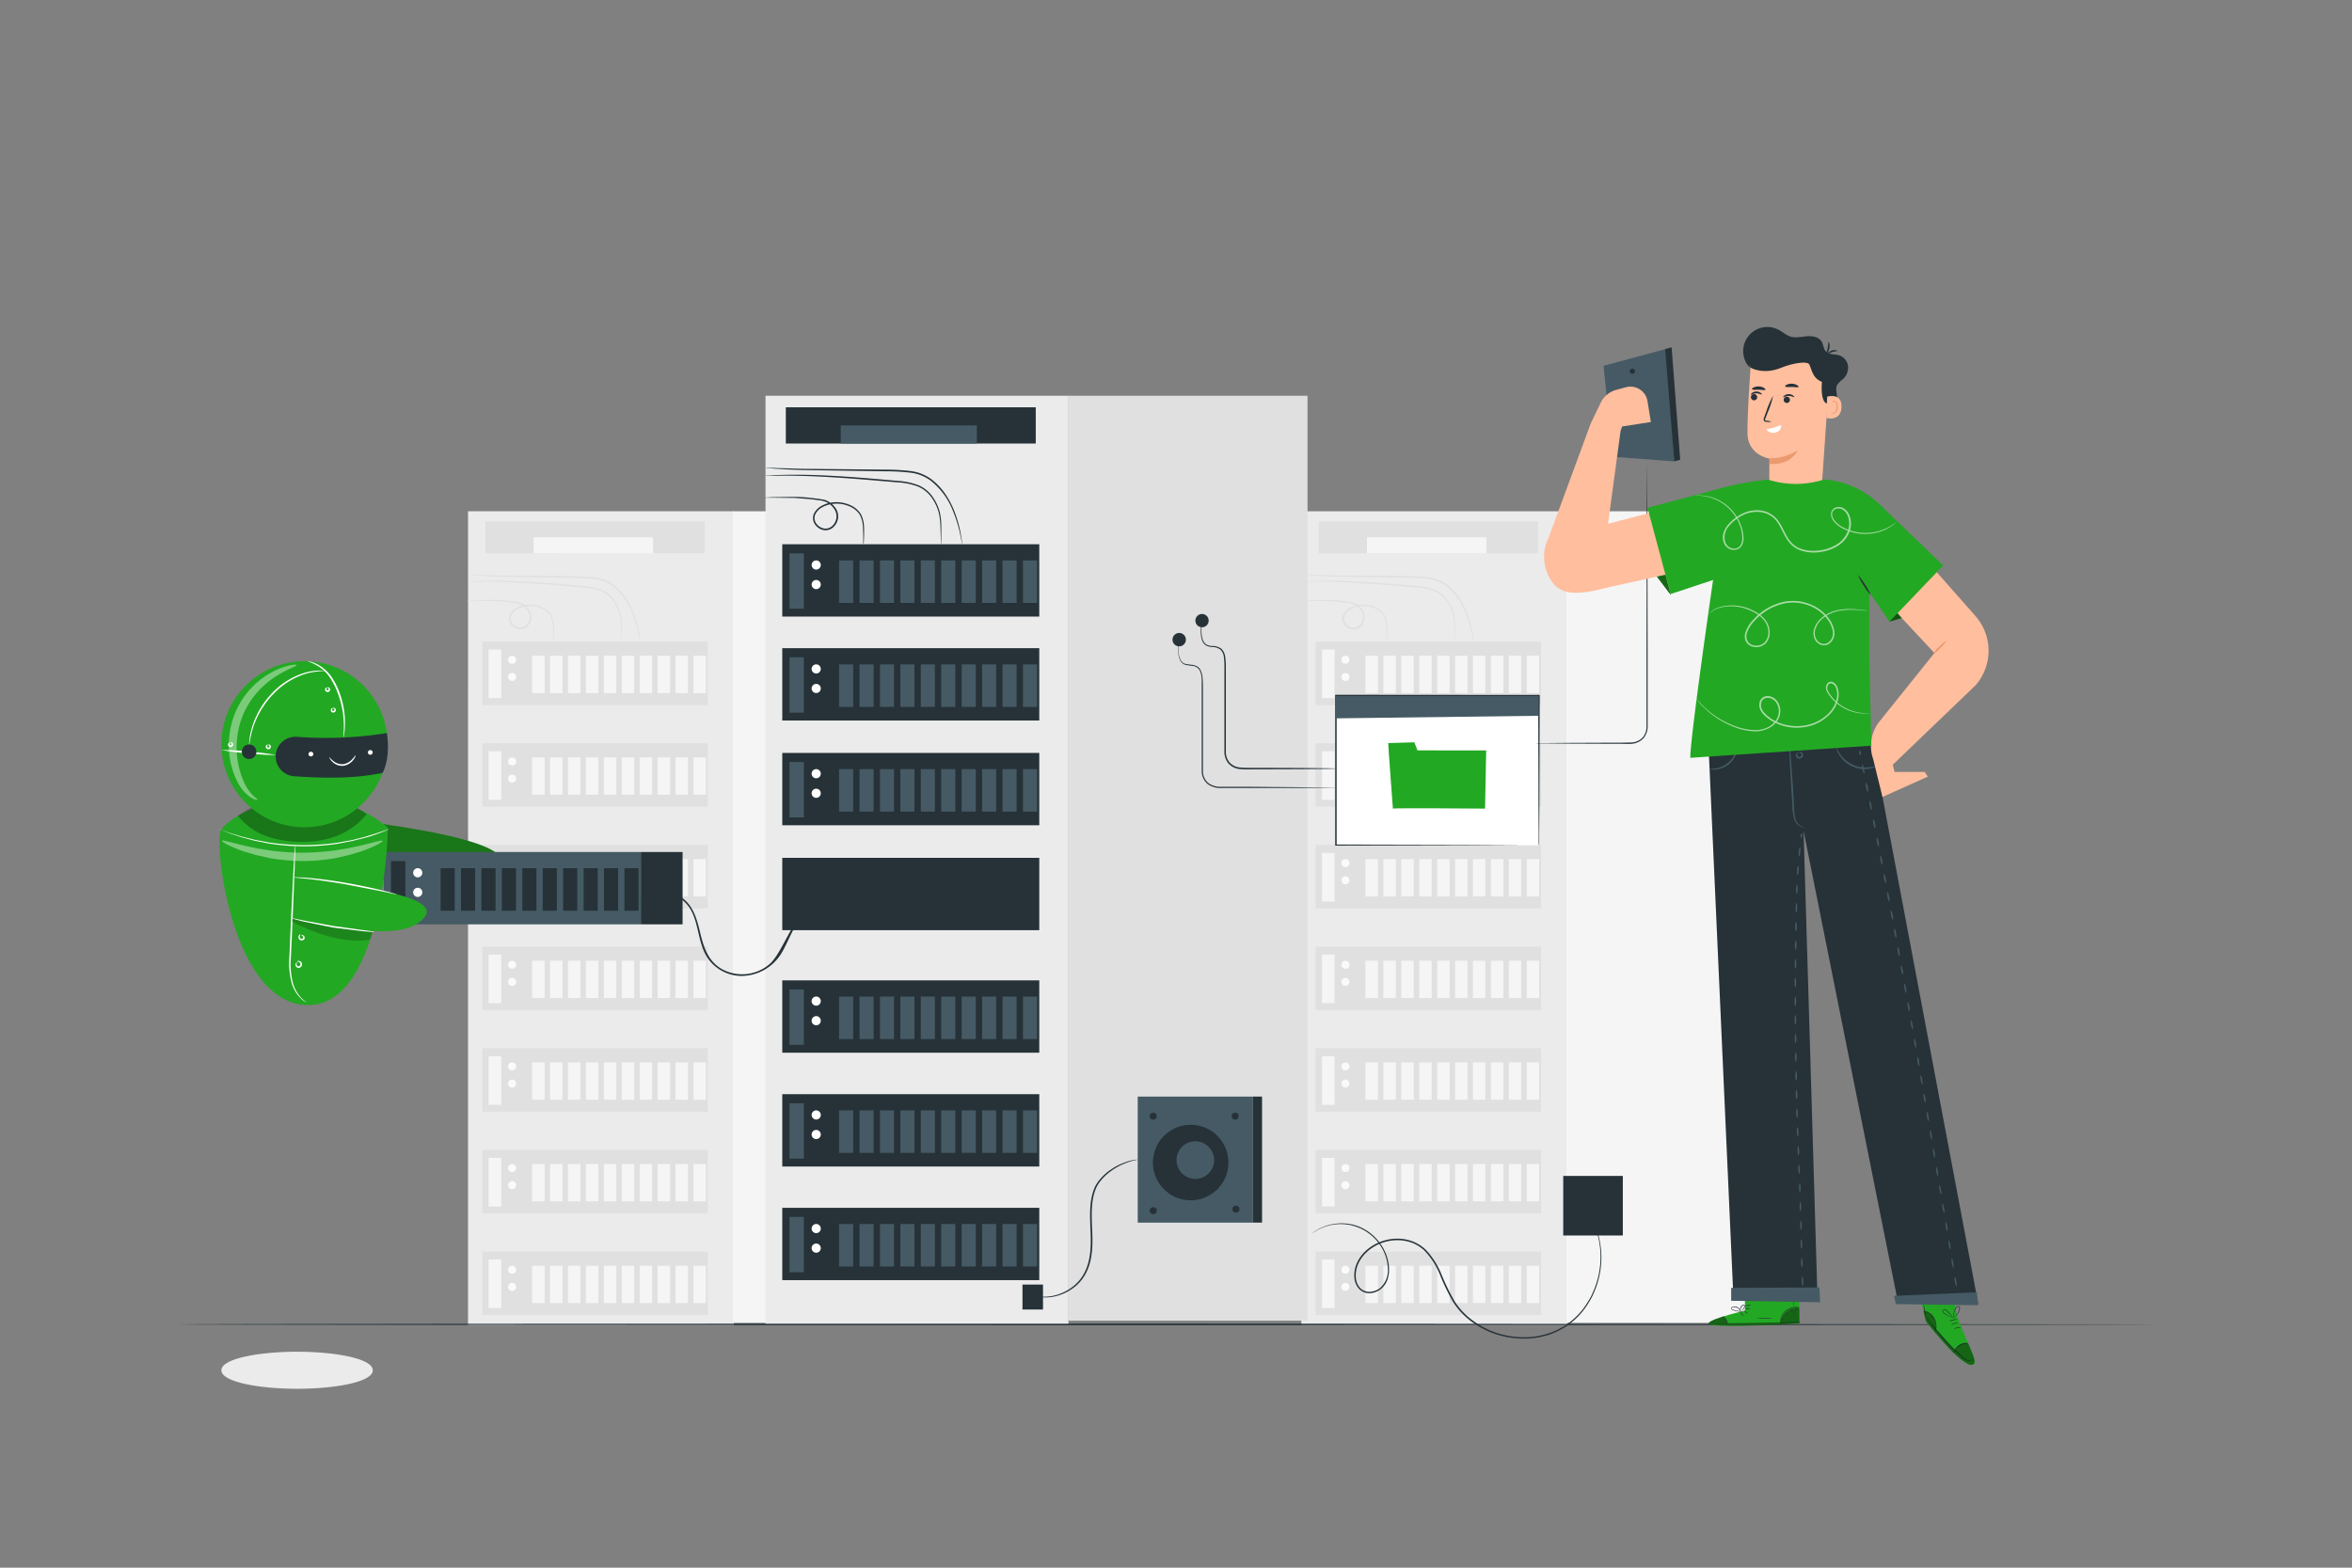 <svg xmlns="http://www.w3.org/2000/svg" xmlns:xlink="http://www.w3.org/1999/xlink" viewBox="0 0 750 500"><rect x="0" y="0" width="750" height="500" fill="#808080" stroke="none"/><style><![CDATA[.B{fill:#f5f5f5}.C{fill:#263238}.D{fill:#455a64}.E{fill:#e0e0e0}.F{fill:#fff}.G{fill:#fafafa}.H{fill:#23a823}.I{opacity:.4}.J{fill:#ebebeb}.K{fill:#ffbe9d}.L{fill:#eb996e}]]></style><g class="J"><path d="M118.38 437c0 3-10.6 5.4-23.65 5.4S71.1 440 71.1 437s10.6-5.42 23.64-5.42 23.65 2.42 23.65 5.42z"/><path d="M94.73 442.94c-11.7 0-24.14-2.07-24.14-5.9s12.44-5.92 24.14-5.92 24.15 2.07 24.15 5.92-12.44 5.9-24.15 5.9zm0-10.83c-13.64 0-23.14 2.6-23.14 4.92s9.5 4.9 23.14 4.9 23.15-2.6 23.15-4.9-9.5-4.92-23.15-4.92zm54.52-269.04H234v259.65h-84.76z"/></g><path d="M233.75 163.07h67V421.9h-67z" class="B"/><path d="M153.8 204.63h71.9v20.24h-71.9z" class="E"/><path d="M155.8 207.17h4.03v15.5h-4.03z" class="B"/><g class="G"><circle cx="163.3" cy="210.43" r="1.28"/><circle cx="163.3" cy="215.9" r="1.28"/></g><g class="B"><use xlink:href="#B"/><use xlink:href="#B" x="5.7"/><use xlink:href="#B" x="11.42"/><use xlink:href="#B" x="17.14"/><use xlink:href="#B" x="22.85"/><use xlink:href="#B" x="28.57"/><use xlink:href="#B" x="34.28"/><use xlink:href="#B" x="40"/><use xlink:href="#B" x="45.7"/><use xlink:href="#B" x="51.43"/></g><path d="M153.8 237.05h71.9v20.24h-71.9z" class="E"/><path d="M155.8 239.6h4.03v15.5h-4.03z" class="B"/><g class="G"><circle cx="163.3" cy="242.85" r="1.28"/><circle cx="163.3" cy="248.33" r="1.28"/></g><g class="B"><use xlink:href="#B" y="32.42"/><use xlink:href="#B" x="5.7" y="32.42"/><use xlink:href="#B" x="11.42" y="32.42"/><use xlink:href="#B" x="17.14" y="32.42"/><use xlink:href="#B" x="22.85" y="32.42"/><use xlink:href="#B" x="28.57" y="32.42"/><use xlink:href="#B" x="34.28" y="32.42"/><use xlink:href="#B" x="40" y="32.42"/><use xlink:href="#B" x="45.7" y="32.42"/><use xlink:href="#B" x="51.43" y="32.42"/></g><path d="M153.8 269.47h71.9v20.24h-71.9z" class="E"/><path d="M155.8 272.02h4.03v15.5h-4.03z" class="B"/><g class="G"><circle cx="163.3" cy="275.28" r="1.28"/><use xlink:href="#C"/></g><g class="B"><use xlink:href="#B" y="64.85"/><use xlink:href="#B" x="5.7" y="64.85"/><use xlink:href="#B" x="11.42" y="64.85"/><use xlink:href="#B" x="17.14" y="64.85"/><use xlink:href="#B" x="22.85" y="64.85"/><use xlink:href="#B" x="28.57" y="64.85"/><use xlink:href="#B" x="34.28" y="64.85"/><use xlink:href="#B" x="40" y="64.85"/><use xlink:href="#B" x="45.7" y="64.85"/><use xlink:href="#B" x="51.43" y="64.85"/></g><path d="M153.8 301.9h71.9v20.24h-71.9z" class="E"/><path d="M155.8 304.44h4.03v15.5h-4.03z" class="B"/><g class="G"><circle cx="163.3" cy="307.7" r="1.28"/><path d="M164.58,313.18a1.28,1.28,0,1,1-2.56,0,1.28,1.28,0,1,1,2.56,0Z"/></g><g class="B"><use xlink:href="#B" y="97.27"/><use xlink:href="#B" x="5.7" y="97.27"/><use xlink:href="#B" x="11.42" y="97.27"/><use xlink:href="#B" x="17.14" y="97.27"/><use xlink:href="#B" x="22.85" y="97.27"/><use xlink:href="#B" x="28.57" y="97.27"/><use xlink:href="#B" x="34.28" y="97.27"/><use xlink:href="#B" x="40" y="97.27"/><use xlink:href="#B" x="45.7" y="97.27"/><use xlink:href="#B" x="51.43" y="97.27"/></g><path d="M153.8 334.32h71.9v20.24h-71.9z" class="E"/><path d="M155.8 336.87h4.03v15.5h-4.03z" class="B"/><g class="G"><circle cx="163.3" cy="340.13" r="1.28"/><use xlink:href="#C" y="64.85"/></g><g class="B"><use xlink:href="#B" y="129.7"/><use xlink:href="#B" x="5.7" y="129.7"/><use xlink:href="#B" x="11.42" y="129.7"/><use xlink:href="#B" x="17.14" y="129.7"/><use xlink:href="#B" x="22.85" y="129.7"/><use xlink:href="#B" x="28.57" y="129.7"/><use xlink:href="#B" x="34.28" y="129.7"/><use xlink:href="#B" x="40" y="129.7"/><use xlink:href="#B" x="45.7" y="129.7"/><use xlink:href="#B" x="51.43" y="129.7"/></g><path d="M153.8 366.74h71.9v20.24h-71.9z" class="E"/><path d="M155.8 369.3h4.03v15.5h-4.03z" class="B"/><g class="G"><circle cx="163.3" cy="372.55" r="1.28"/><use xlink:href="#C" y="97.25"/></g><g class="B"><use xlink:href="#B" y="162.12"/><use xlink:href="#B" x="5.7" y="162.12"/><use xlink:href="#B" x="11.42" y="162.12"/><use xlink:href="#B" x="17.14" y="162.12"/><use xlink:href="#B" x="22.85" y="162.12"/><use xlink:href="#B" x="28.57" y="162.12"/><use xlink:href="#B" x="34.28" y="162.12"/><use xlink:href="#B" x="40" y="162.12"/><use xlink:href="#B" x="45.7" y="162.12"/><use xlink:href="#B" x="51.43" y="162.12"/></g><path d="M153.8 399.17h71.9v20.24h-71.9z" class="E"/><path d="M155.8 401.7h4.03v15.5h-4.03z" class="B"/><g class="G"><circle cx="163.3" cy="404.97" r="1.28"/><path d="M164.58,410.45a1.28,1.28,0,0,1-2.56,0,1.28,1.28,0,0,1,2.56,0Z"/></g><g class="B"><use xlink:href="#B" y="194.55"/><use xlink:href="#B" x="5.7" y="194.55"/><use xlink:href="#B" x="11.42" y="194.55"/><use xlink:href="#B" x="17.14" y="194.55"/><use xlink:href="#B" x="22.85" y="194.55"/><use xlink:href="#B" x="28.57" y="194.55"/><use xlink:href="#B" x="34.28" y="194.55"/><use xlink:href="#B" x="40" y="194.55"/><use xlink:href="#B" x="45.7" y="194.55"/><use xlink:href="#B" x="51.43" y="194.55"/></g><path d="M198.27 204.63a2.49 2.49 0 0 1-.08-.63l-.08-1.8-.1-2.84a17.93 17.93 0 0 0-.5-3.68 13 13 0 0 0-1.92-4 8.8 8.8 0 0 0-3.93-3.16 19 19 0 0 0-5.58-1.14l-6.2-.53c-8.5-.74-16.18-1.2-21.76-1.32-2.8-.06-5 0-6.6 0h-1.8a4.4 4.4 0 0 1-.63 0 2.34 2.34 0 0 1 .62-.08l1.8-.1a137.17 137.17 0 0 1 6.61-.13c5.6 0 13.3.43 21.8 1.17l6.2.55a19.1 19.1 0 0 1 5.72 1.19 9.33 9.33 0 0 1 4.1 3.36 13.28 13.28 0 0 1 1.92 4.19 17.29 17.29 0 0 1 .43 3.77v4.65a3.07 3.07 0 0 1-.04.54zm-21.8 0a2.16 2.16 0 0 1-.05-.59v-1.7l-.1-2.66a8.36 8.36 0 0 0-.88-3.33 6.38 6.38 0 0 0-3.24-2.48 8.86 8.86 0 0 0-4.72-.48 7.84 7.84 0 0 0-2.44.83 4.7 4.7 0 0 0-1.89 1.78 2.57 2.57 0 0 0 0 2.52 3.36 3.36 0 0 0 2.13 1.6 2.71 2.71 0 0 0 2.5-.72 3.61 3.61 0 0 0 .38-4.82 5.33 5.33 0 0 0-1.9-1.67 6.74 6.74 0 0 0-2.36-.61l-2.37-.32-4.27-.32-6.2-.07h-1.7a2.44 2.44 0 0 1-.59 0 2.49 2.49 0 0 1 .59-.07l1.7-.1 6.23-.1c1.3 0 2.76.1 4.3.26l2.38.3 1.25.2a4.46 4.46 0 0 1 1.27.44 5.81 5.81 0 0 1 2.08 1.81 4.09 4.09 0 0 1-.42 5.48 3.23 3.23 0 0 1-3 .86 3.87 3.87 0 0 1-2.47-1.86 3.07 3.07 0 0 1 0-3 5.12 5.12 0 0 1 2.1-2 8.37 8.37 0 0 1 2.6-.86 9.22 9.22 0 0 1 5 .55 6.69 6.69 0 0 1 3.4 2.7 8.28 8.28 0 0 1 .85 3.49 26.62 26.62 0 0 1 0 2.69l-.07 1.7a4.07 4.07 0 0 1-.09.55zm27.68 0a3.56 3.56 0 0 1-.14-.63l-.38-1.92a37.56 37.56 0 0 0-2.12-6.86 20.06 20.06 0 0 0-6.26-8.38 11.81 11.81 0 0 0-5.72-2.18 61.08 61.08 0 0 0-6.74-.36l-23.8-.38-7.2-.38-2-.17a4.07 4.07 0 0 1-.68-.09 2.55 2.55 0 0 1 .68 0l2 .07 7.2.2c6.1.15 14.5.06 23.8.23a58.1 58.1 0 0 1 6.8.38 12.19 12.19 0 0 1 5.94 2.3 17.92 17.92 0 0 1 4 4.19 24.13 24.13 0 0 1 2.34 4.43 34.64 34.64 0 0 1 2 7 45.06 45.06 0 0 1 .3 1.94 4.38 4.38 0 0 1-.01.6zM154.8 166.3h69.92v10.15H154.8z" class="E"/><path d="M170.17 171.38h38.07v5.08h-38.07z" class="B"/><path d="M414.98 163.07h84.76v259.65h-84.76z" class="J"/><path d="M499.48 163.07h67V421.9h-67z" class="B"/><path d="M419.53 204.63h71.9v20.24h-71.9z" class="E"/><path d="M421.54 207.17h4.03v15.5h-4.03z" class="B"/><g class="G"><circle cx="429.03" cy="210.43" r="1.28"/><circle cx="429.03" cy="215.9" r="1.28"/></g><g class="B"><use xlink:href="#B" x="265.72"/><use xlink:href="#B" x="271.44"/><use xlink:href="#B" x="277.15"/><use xlink:href="#B" x="282.87"/><use xlink:href="#B" x="288.58"/><path d="M464 209.15h3.96v11.9H464z"/><use xlink:href="#B" x="300"/><use xlink:href="#B" x="305.73"/><use xlink:href="#B" x="311.44"/><use xlink:href="#B" x="317.16"/></g><path d="M419.53 237.05h71.9v20.24h-71.9z" class="E"/><path d="M421.54 239.6h4.03v15.5h-4.03z" class="B"/><g class="G"><circle cx="429.03" cy="242.85" r="1.28"/><circle cx="429.03" cy="248.33" r="1.28"/></g><g class="B"><use xlink:href="#B" x="265.72" y="32.42"/><use xlink:href="#B" x="271.44" y="32.42"/><use xlink:href="#B" x="277.15" y="32.42"/><use xlink:href="#B" x="282.87" y="32.42"/><use xlink:href="#B" x="288.58" y="32.42"/><path d="M464 241.57h3.96v11.9H464z"/><use xlink:href="#B" x="300" y="32.42"/><use xlink:href="#B" x="305.73" y="32.42"/><use xlink:href="#B" x="311.44" y="32.42"/><use xlink:href="#B" x="317.16" y="32.42"/></g><path d="M419.53 269.47h71.9v20.24h-71.9z" class="E"/><path d="M421.54 272.02h4.03v15.5h-4.03z" class="B"/><g class="G"><circle cx="429.03" cy="275.28" r="1.28"/><use xlink:href="#C" x="265.72"/></g><g class="B"><use xlink:href="#B" x="265.72" y="64.85"/><use xlink:href="#B" x="271.44" y="64.85"/><use xlink:href="#B" x="277.15" y="64.85"/><use xlink:href="#B" x="282.87" y="64.85"/><use xlink:href="#B" x="288.58" y="64.85"/><path d="M464 274h3.96v11.9H464z"/><use xlink:href="#B" x="300" y="64.85"/><use xlink:href="#B" x="305.73" y="64.85"/><use xlink:href="#B" x="311.44" y="64.85"/><use xlink:href="#B" x="317.16" y="64.85"/></g><path d="M419.53 301.9h71.9v20.24h-71.9z" class="E"/><path d="M421.54 304.44h4.03v15.5h-4.03z" class="B"/><g class="G"><circle cx="429.03" cy="307.7" r="1.28"/><path d="M430.3 313.18a1.28 1.28 0 0 1-2.56 0 1.28 1.28 0 0 1 2.56 0z"/></g><g class="B"><use xlink:href="#B" x="265.72" y="97.27"/><use xlink:href="#B" x="271.44" y="97.27"/><use xlink:href="#B" x="277.15" y="97.27"/><use xlink:href="#B" x="282.87" y="97.27"/><use xlink:href="#B" x="288.58" y="97.27"/><path d="M464 306.42h3.96v11.9H464z"/><use xlink:href="#B" x="300" y="97.27"/><use xlink:href="#B" x="305.73" y="97.27"/><use xlink:href="#B" x="311.44" y="97.27"/><use xlink:href="#B" x="317.16" y="97.27"/></g><path d="M419.53 334.32h71.9v20.24h-71.9z" class="E"/><path d="M421.54 336.87h4.03v15.5h-4.03z" class="B"/><g class="G"><circle cx="429.03" cy="340.13" r="1.28"/><use xlink:href="#C" x="265.72" y="64.85"/></g><g class="B"><use xlink:href="#B" x="265.72" y="129.7"/><use xlink:href="#B" x="271.44" y="129.7"/><use xlink:href="#B" x="277.15" y="129.7"/><use xlink:href="#B" x="282.87" y="129.7"/><use xlink:href="#B" x="288.58" y="129.7"/><path d="M464 338.85h3.96v11.9H464z"/><use xlink:href="#B" x="300" y="129.7"/><use xlink:href="#B" x="305.73" y="129.7"/><use xlink:href="#B" x="311.44" y="129.7"/><use xlink:href="#B" x="317.16" y="129.7"/></g><path d="M419.53 366.74h71.9v20.24h-71.9z" class="E"/><path d="M421.54 369.3h4.03v15.5h-4.03z" class="B"/><g class="G"><circle cx="429.03" cy="372.55" r="1.28"/><use xlink:href="#C" x="265.72" y="97.25"/></g><g class="B"><use xlink:href="#B" x="265.72" y="162.12"/><use xlink:href="#B" x="271.44" y="162.12"/><use xlink:href="#B" x="277.15" y="162.12"/><use xlink:href="#B" x="282.87" y="162.12"/><use xlink:href="#B" x="288.58" y="162.12"/><path d="M464 371.27h3.96v11.9H464z"/><use xlink:href="#B" x="300" y="162.12"/><use xlink:href="#B" x="305.73" y="162.12"/><use xlink:href="#B" x="311.44" y="162.12"/><use xlink:href="#B" x="317.16" y="162.12"/></g><path d="M419.53 399.17h71.9v20.24h-71.9z" class="E"/><path d="M421.54 401.7h4.03v15.5h-4.03z" class="B"/><g class="G"><circle cx="429.03" cy="404.97" r="1.28"/><path d="M430.3 410.45a1.28 1.28 0 0 1-2.56 0 1.28 1.28 0 0 1 2.56 0z"/></g><g class="B"><use xlink:href="#B" x="265.72" y="194.55"/><use xlink:href="#B" x="271.44" y="194.55"/><use xlink:href="#B" x="277.15" y="194.55"/><use xlink:href="#B" x="282.87" y="194.55"/><use xlink:href="#B" x="288.58" y="194.55"/><path d="M464 403.7h3.96v11.9H464z"/><use xlink:href="#B" x="300" y="194.55"/><use xlink:href="#B" x="305.73" y="194.55"/><use xlink:href="#B" x="311.44" y="194.55"/><use xlink:href="#B" x="317.16" y="194.55"/></g><path d="M464 204.63a2.49 2.49 0 0 1-.08-.63l-.08-1.8-.1-2.84a17.93 17.93 0 0 0-.5-3.68 13 13 0 0 0-1.92-4 8.86 8.86 0 0 0-3.93-3.16 19 19 0 0 0-5.58-1.14l-6.2-.53c-8.5-.74-16.18-1.2-21.76-1.32-2.8-.06-5.05 0-6.6 0h-1.8a4.27 4.27 0 0 1-.63 0 2.34 2.34 0 0 1 .62-.08l1.8-.1a137.17 137.17 0 0 1 6.61-.13c5.6 0 13.3.43 21.8 1.17l6.2.55a19.1 19.1 0 0 1 5.72 1.19 9.33 9.33 0 0 1 4.1 3.36 13.28 13.28 0 0 1 1.92 4.19 17.29 17.29 0 0 1 .43 3.77v4.65a3.07 3.07 0 0 1-.04.54zm-21.82 0a3.49 3.49 0 0 1 0-.59v-1.7l-.1-2.66a8.36 8.36 0 0 0-.88-3.33 6.38 6.38 0 0 0-3.24-2.48 8.89 8.89 0 0 0-4.73-.48 7.87 7.87 0 0 0-2.43.83 4.63 4.63 0 0 0-1.89 1.78 2.57 2.57 0 0 0 0 2.52 3.36 3.36 0 0 0 2.13 1.6 2.71 2.71 0 0 0 2.5-.72 3.61 3.61 0 0 0 .38-4.82 5.33 5.33 0 0 0-1.9-1.67 6.74 6.74 0 0 0-2.36-.61l-2.37-.32-4.27-.32-6.2-.07h-1.7a2.44 2.44 0 0 1-.59 0 2.49 2.49 0 0 1 .59-.07l1.7-.1 6.23-.1c1.3 0 2.76.1 4.3.26l2.38.3 1.25.2a4.46 4.46 0 0 1 1.27.44 5.81 5.81 0 0 1 2.08 1.81 4.12 4.12 0 0 1 .85 2.77 4.2 4.2 0 0 1-1.27 2.71 3.23 3.23 0 0 1-3 .86 3.92 3.92 0 0 1-2.48-1.86 3.1 3.1 0 0 1 0-3 5.12 5.12 0 0 1 2.1-2 8.4 8.4 0 0 1 2.59-.86 9.25 9.25 0 0 1 5 .55 6.69 6.69 0 0 1 3.4 2.7 8.28 8.28 0 0 1 .85 3.49 26.62 26.62 0 0 1 0 2.69l-.07 1.7a2.36 2.36 0 0 1-.12.55zm27.7 0a3.56 3.56 0 0 1-.16-.67l-.38-1.92a37.74 37.74 0 0 0-2.13-6.86 20 20 0 0 0-6.2-8.38 11.81 11.81 0 0 0-5.72-2.18 61.08 61.08 0 0 0-6.74-.36l-23.8-.38-7.2-.38-2-.17a4.07 4.07 0 0 1-.68-.09 2.51 2.51 0 0 1 .68 0l2 .07 7.2.2c6.1.15 14.5.06 23.8.23a58.1 58.1 0 0 1 6.8.38 12.19 12.19 0 0 1 5.94 2.3 17.92 17.92 0 0 1 4 4.19 24.13 24.13 0 0 1 2.34 4.43 34.64 34.64 0 0 1 2 7 45.06 45.06 0 0 1 .3 1.94 4.38 4.38 0 0 1-.04.64zm-49.35-38.33h69.92v10.15h-69.92z" class="E"/><path d="M435.9 171.38h38.07v5.08H435.9z" class="B"/><path d="M688.3 422.4c0 .14-141.44.26-315.9.26s-315.92-.12-315.92-.26 141.42-.26 315.92-.26l315.9.26z" class="C"/><path d="M244.1 126.22h96.6v295.95h-96.6z" class="J"/><path d="M340.58 126.22h76.36v295h-76.36z" class="E"/><g class="C"><use xlink:href="#D"/><use xlink:href="#D" y="-100.02"/></g><path d="M251.74 176.48h4.6v17.66h-4.6z" class="D"/><g class="F"><use xlink:href="#E"/><use xlink:href="#E" y="6.24"/></g><g class="D"><use xlink:href="#F"/><use xlink:href="#F" x="6.52"/><use xlink:href="#F" x="13.04"/><use xlink:href="#F" x="19.54"/><use xlink:href="#F" x="26.06"/><use xlink:href="#F" x="32.57"/><use xlink:href="#F" x="39.09"/><use xlink:href="#F" x="45.6"/><use xlink:href="#F" x="52.11"/><use xlink:href="#F" x="58.64"/></g><use xlink:href="#D" y="-66.87" class="C"/><path d="M251.74 209.63h4.6v17.66h-4.6z" class="D"/><g class="F"><use xlink:href="#G"/><use xlink:href="#E" y="39.38"/></g><g class="D"><use xlink:href="#F" y="33.16"/><use xlink:href="#F" x="6.52" y="33.16"/><use xlink:href="#F" x="13.04" y="33.16"/><use xlink:href="#F" x="19.54" y="33.16"/><use xlink:href="#F" x="26.06" y="33.16"/><use xlink:href="#F" x="32.57" y="33.16"/><use xlink:href="#F" x="39.09" y="33.16"/><use xlink:href="#F" x="45.6" y="33.16"/><use xlink:href="#F" x="52.11" y="33.16"/><use xlink:href="#F" x="58.64" y="33.16"/></g><use xlink:href="#D" y="-33.46" class="C"/><path d="M251.74 243.04h4.6v17.66h-4.6z" class="D"/><g class="F"><use xlink:href="#G" y="33.41"/><use xlink:href="#G" y="39.66"/></g><g class="D"><use xlink:href="#F" y="66.56"/><use xlink:href="#F" x="6.52" y="66.56"/><use xlink:href="#F" x="13.04" y="66.56"/><use xlink:href="#F" x="19.54" y="66.56"/><use xlink:href="#F" x="26.06" y="66.56"/><use xlink:href="#F" x="32.57" y="66.56"/><use xlink:href="#F" x="39.09" y="66.56"/><use xlink:href="#F" x="45.6" y="66.56"/><use xlink:href="#F" x="52.11" y="66.56"/><use xlink:href="#F" x="58.64" y="66.56"/></g><use xlink:href="#D" y="39.08" class="C"/><path d="M251.74 315.58h4.6v17.66h-4.6z" class="D"/><path d="M261.73 319.3a1.46 1.46 0 1 1-1.46-1.46 1.45 1.45 0 0 1 1.46 1.46zm0 6.24a1.46 1.46 0 1 1-1.46-1.46 1.45 1.45 0 0 1 1.46 1.46z" class="F"/><g class="D"><use xlink:href="#F" y="139.1"/><use xlink:href="#F" x="6.52" y="139.1"/><use xlink:href="#F" x="13.04" y="139.1"/><use xlink:href="#F" x="19.54" y="139.1"/><use xlink:href="#F" x="26.06" y="139.1"/><use xlink:href="#F" x="32.57" y="139.1"/><use xlink:href="#F" x="39.09" y="139.1"/><use xlink:href="#F" x="45.6" y="139.1"/><use xlink:href="#F" x="52.11" y="139.1"/><use xlink:href="#F" x="58.64" y="139.1"/></g><use xlink:href="#D" y="111.62" class="C"/><path d="M251.74 388.12h4.6v17.66h-4.6z" class="D"/><g class="F"><use xlink:href="#E" y="211.64"/><use xlink:href="#E" y="217.88"/></g><g class="D"><use xlink:href="#F" y="211.64"/><use xlink:href="#F" x="6.52" y="211.64"/><use xlink:href="#F" x="13.04" y="211.64"/><use xlink:href="#F" x="19.54" y="211.64"/><use xlink:href="#F" x="26.06" y="211.64"/><use xlink:href="#F" x="32.57" y="211.64"/><use xlink:href="#F" x="39.09" y="211.64"/><use xlink:href="#F" x="45.6" y="211.64"/><use xlink:href="#F" x="52.11" y="211.64"/><use xlink:href="#F" x="58.64" y="211.64"/></g><use xlink:href="#D" y="75.38" class="C"/><path d="M251.74 351.88h4.6v17.66h-4.6z" class="D"/><g class="F"><use xlink:href="#E" y="175.4"/><use xlink:href="#E" y="181.64"/></g><g class="D"><use xlink:href="#F" y="175.4"/><use xlink:href="#F" x="6.52" y="175.4"/><use xlink:href="#F" x="13.04" y="175.4"/><use xlink:href="#F" x="19.54" y="175.4"/><use xlink:href="#F" x="26.06" y="175.4"/><use xlink:href="#F" x="32.57" y="175.4"/><use xlink:href="#F" x="39.09" y="175.4"/><use xlink:href="#F" x="45.6" y="175.4"/><use xlink:href="#F" x="52.11" y="175.4"/><use xlink:href="#F" x="58.64" y="175.4"/></g><path d="M300.13 173.58a4 4 0 0 1-.08-.71l-.08-2.05-.1-3.24a20.53 20.53 0 0 0-.56-4.21 15 15 0 0 0-2.19-4.61 10.28 10.28 0 0 0-4.49-3.62 21.78 21.78 0 0 0-6.37-1.29l-7.06-.6c-9.67-.84-18.45-1.38-24.8-1.5-3.18-.07-5.76-.05-7.53 0h-2.05a3.07 3.07 0 0 1-.72 0 3.16 3.16 0 0 1 .71-.08l2.05-.12c1.78-.07 4.36-.15 7.54-.13 6.37 0 15.17.5 24.84 1.34l7.07.62a21.86 21.86 0 0 1 6.5 1.36 10.61 10.61 0 0 1 4.66 3.81 15.21 15.21 0 0 1 2.2 4.77 20.52 20.52 0 0 1 .49 4.29v5.3a3.83 3.83 0 0 1-.03.67zm-24.86 0a3.5 3.5 0 0 1 0-.67v-1.93l-.1-3a9.42 9.42 0 0 0-1-3.8 7.33 7.33 0 0 0-3.7-2.85 10.15 10.15 0 0 0-5.4-.55 9.22 9.22 0 0 0-2.79.95 5.29 5.29 0 0 0-2.17 2.05 2.92 2.92 0 0 0 0 2.89 3.86 3.86 0 0 0 2.46 1.85 3.13 3.13 0 0 0 2.88-.83 4.33 4.33 0 0 0 1.29-2.74 4.17 4.17 0 0 0-.86-2.8 6.12 6.12 0 0 0-2.17-1.92 8.08 8.08 0 0 0-2.71-.69q-1.4-.2-2.7-.36l-4.86-.37-7.1-.07h-1.92a4 4 0 0 1-.68 0 3.23 3.23 0 0 1 .67-.07l1.93-.1 7.1-.1c1.5 0 3.14.13 4.9.3l2.72.33 1.42.23a5.14 5.14 0 0 1 1.44.5 6.59 6.59 0 0 1 2.35 2 4.6 4.6 0 0 1 1 3.13 4.73 4.73 0 0 1-1.44 3.08 3.66 3.66 0 0 1-3.35 1 4.39 4.39 0 0 1-2.79-2.1 3.44 3.44 0 0 1 0-3.39 5.78 5.78 0 0 1 2.38-2.25 9.76 9.76 0 0 1 2.95-1 10.55 10.55 0 0 1 5.63.62 7.58 7.58 0 0 1 3.87 3.07 9.55 9.55 0 0 1 1 4c.06 1.2 0 2.23 0 3.06l-.07 1.93a2.94 2.94 0 0 1-.2.59zm31.55 0a4.16 4.16 0 0 1-.16-.76l-.43-2.2a43.31 43.31 0 0 0-2.42-7.82 22.7 22.7 0 0 0-7.13-9.57 13.41 13.41 0 0 0-6.54-2.49 68 68 0 0 0-7.68-.42l-27.14-.42a249.08 249.08 0 0 1-8.21-.42l-2.23-.2a4.5 4.5 0 0 1-.78-.1 3.86 3.86 0 0 1 .78 0l2.24.08 8.2.26 27.14.27a67.72 67.72 0 0 1 7.75.43 14 14 0 0 1 6.75 2.61 20.62 20.62 0 0 1 4.51 4.77 27.54 27.54 0 0 1 2.67 5 39.29 39.29 0 0 1 2.27 7.92l.34 2.2a3.81 3.81 0 0 1 .06.83zm-56.24-43.68h79.7v11.57h-79.7z" class="C"/><path d="M268.1 135.68h43.4v5.78h-43.4z" class="D"/><g class="C"><path d="M362.8 369.85c0 .06-.88.14-2.4.6a21 21 0 0 0-6 2.95 17 17 0 0 0-3.38 3.14 11.75 11.75 0 0 0-1.39 2.14 15.21 15.21 0 0 0-.87 2.57c-.9 3.66-.63 7.84-.45 12.2s-.1 8.7-1.83 12.2a13.48 13.48 0 0 1-3.25 4.34 15.87 15.87 0 0 1-4 2.54 15.48 15.48 0 0 1-3.73 1.11 13.38 13.38 0 0 1-2.94.13 9.84 9.84 0 0 1-1.83-.29 2.87 2.87 0 0 1-.62-.19c0-.06.87.2 2.46.28a14.85 14.85 0 0 0 2.88-.21 15.5 15.5 0 0 0 3.63-1.17 15.32 15.32 0 0 0 3.85-2.52 13.17 13.17 0 0 0 3.11-4.23c1.64-3.4 1.92-7.63 1.74-12s-.45-8.6.5-12.33a14.65 14.65 0 0 1 .92-2.66 12 12 0 0 1 1.47-2.21 16.24 16.24 0 0 1 3.5-3.17 19.59 19.59 0 0 1 6.18-2.85 12.25 12.25 0 0 1 1.82-.34 2.81 2.81 0 0 1 .63-.01z"/><path d="M326.05 409.7h6.54v7.96h-6.54z"/></g><path d="M362.8 349.75h36.7v40.2h-36.7z" class="D"/><circle cx="381.14" cy="370.01" r="12.08" transform="matrix(.23 -.97 .97 .23 -66.89 655.39)" class="C"/><path d="M387.17 370a6 6 0 1 1-6-6 6 6 0 0 1 6 6z" class="D"/><g class="C"><circle cx="367.75" cy="355.99" r="1.12"/><circle cx="393.87" cy="355.99" r="1.12"/><circle cx="394.11" cy="385.67" r="1.12"/><circle cx="367.75" cy="386.13" r="1.12"/><path d="M399.48 349.75h2.96v40.2h-2.96zm106.9 37.15a3.61 3.61 0 0 1 .26.38l.74 1.16a14.74 14.74 0 0 1 1 2 19.44 19.44 0 0 1 1.1 2.84 26.78 26.78 0 0 1 1.16 8.26 28.13 28.13 0 0 1-2.39 10.77l-.65 1.42-.8 1.4a27.33 27.33 0 0 1-1.84 2.74 23.57 23.57 0 0 1-5.07 4.82l-.74.54-.8.45-1.64.9-1.75.75c-.58.26-1.2.4-1.82.6a25.34 25.34 0 0 1-7.88 1 29.45 29.45 0 0 1-8.22-1.39 28 28 0 0 1-7.74-4 23.22 23.22 0 0 1-6.13-6.61 73.77 73.77 0 0 1-4-8.35 24.36 24.36 0 0 0-4.89-7.66 12.05 12.05 0 0 0-3.68-2.42 13 13 0 0 0-4.24-.93c-5.78-.33-11.5 3-13.45 8a9.17 9.17 0 0 0-.57 3.83 5.51 5.51 0 0 0 1.37 3.39A4.08 4.08 0 0 0 437 412a5.67 5.67 0 0 0 3.21-1.31 7.61 7.61 0 0 0 2.35-6.11 13.87 13.87 0 0 0-1.64-6.06 15.2 15.2 0 0 0-21-6.1c-1 .6-1.53 1-1.55 1a10.11 10.11 0 0 1 1.5-1.07 14.89 14.89 0 0 1 4.92-1.88 15.35 15.35 0 0 1 8.27.63 15.63 15.63 0 0 1 8.16 7.27 14.33 14.33 0 0 1 1.71 6.22 9.69 9.69 0 0 1-.48 3.43 6.64 6.64 0 0 1-2 3 6.05 6.05 0 0 1-3.46 1.42 4.54 4.54 0 0 1-3.61-1.36 6 6 0 0 1-1.51-3.68 9.62 9.62 0 0 1 .59-4c2-5.23 7.95-8.64 13.92-8.32a13.34 13.34 0 0 1 4.42 1 12.29 12.29 0 0 1 3.84 2.52 24.86 24.86 0 0 1 5 7.82 73.74 73.74 0 0 0 4 8.29 22.64 22.64 0 0 0 6 6.47 27.68 27.68 0 0 0 7.58 3.94 28.91 28.91 0 0 0 8.09 1.38 24.68 24.68 0 0 0 7.73-1 17.85 17.85 0 0 0 1.79-.59l1.72-.72c.56-.25 1.07-.6 1.6-.87l.8-.44.73-.52a23.94 23.94 0 0 0 5-4.71 28.39 28.39 0 0 0 1.82-2.7l.8-1.36.64-1.4a27.83 27.83 0 0 0 2.43-10.63 27 27 0 0 0-1.05-8.19 21.52 21.52 0 0 0-1.05-2.84 15.41 15.41 0 0 0-1-2l-.7-1.18z"/><path d="M498.48 375.05h19v19h-19z"/></g><path d="M425.9 221.98h64.75v47.6H425.9z" class="F"/><path d="M490.66 269.6v-3.42l-.06-9.63-.1-34.56.22.2-64.75.05.26-.26v47.6l-.23-.23 46.67.1 13.3.07h4.78a1.36 1.36 0 0 1-.3 0h-4.38l-13.24.06-47.07.12v-48.1h.26l64.96.05v.34l-.1 34.7-.06 9.57v2.5c0 .58-.14.82-.14.82z" class="C"/><path d="M442.67 237c-.06.18 1.5 21.14 1.5 20.9s29.38 0 29.38 0l.36-18.57H452l-1-2.58z" class="H"/><g class="C"><path d="M490.07 237h2.84l7.95-.07 12.2-.05h3.62l3.78-.08a5.27 5.27 0 0 0 3.37-1.61 5.39 5.39 0 0 0 1.21-3.69h0v-23.52l.07-43.92.08-13.3.05-3.62v-.94a1.34 1.34 0 0 1 0-.32v4.88l.08 13.3.08 43.9v23.5a5.86 5.86 0 0 1-1.34 4 5.76 5.76 0 0 1-3.67 1.76c-1.34.1-2.6 0-3.83 0h-3.62l-12.2-.05-7.95-.07h-2.66zm-64.17 14.33h-36.27a7.18 7.18 0 0 1-4.43-1.19 5.47 5.47 0 0 1-2-4.24 3.69 3.69 0 0 1 0-.47h0V216.8a7.2 7.2 0 0 0-.65-3 3 3 0 0 0-2.24-1.42 15.32 15.32 0 0 1-2.57-.42 3 3 0 0 1-1.55-1.68 6.67 6.67 0 0 1-.43-1.87 12.51 12.51 0 0 1 0-2.63c0-.3.08-.52.1-.67a.62.62 0 0 1 .07-.23s0 .32-.06.9a13.63 13.63 0 0 0 0 2.6 6.85 6.85 0 0 0 .46 1.79 2.71 2.71 0 0 0 1.43 1.51 15.17 15.17 0 0 0 2.52.37 4.87 4.87 0 0 1 1.38.46 2.82 2.82 0 0 1 1.12 1.1 7.67 7.67 0 0 1 .73 3.16c.1 1.12.07 2.27.08 3.47V246a4.92 4.92 0 0 0 1.84 3.84 6.61 6.61 0 0 0 4.12 1.1h8.53l14.43.13 9.74.14 2.65.06h.68z"/><path d="M378.15 204a2.13 2.13 0 1 1-2.13-2.12 2.12 2.12 0 0 1 2.13 2.12zm47.75 41.14a4.69 4.69 0 0 1-.77.05l-2.22.05-8.2.08-15.8.05a28.07 28.07 0 0 1-3.75-.11 5.5 5.5 0 0 1-3.5-1.85 5.87 5.87 0 0 1-1.22-3.92v-26.53a21.84 21.84 0 0 0-.16-3.19 3.86 3.86 0 0 0-1.08-2.55 4.37 4.37 0 0 0-2.39-.86 4.33 4.33 0 0 1-2.37-.59 3.28 3.28 0 0 1-1.19-1.77 7.65 7.65 0 0 1-.32-1.76 12.41 12.41 0 0 1 .08-2.44 3.34 3.34 0 0 1 .16-.84v.85a13.94 13.94 0 0 0 0 2.41 7 7 0 0 0 .34 1.7 3.09 3.09 0 0 0 1.13 1.61 4.07 4.07 0 0 0 2.23.5 4.74 4.74 0 0 1 2.61.91 4.3 4.3 0 0 1 1.23 2.77 21.33 21.33 0 0 1 .19 3.23q0 3.35 0 7.1v19.5a5.29 5.29 0 0 0 1.1 3.54 5 5 0 0 0 3.18 1.68 28.08 28.08 0 0 0 3.67.13h3.56l12.25.05 8.2.08 2.22.05a4.69 4.69 0 0 1 .83.07z"/><circle cx="383.3" cy="197.94" r="2.12"/></g><path d="M425.9 221.98v7.13l64.75-.82v-6.3H425.9z" class="D"/><path d="M122.3 262.83c.3.24 40.94 5.08 37.52 12.8s-39.26 4.8-39.26 4.8z" class="H"/><path d="M122.3 262.83c.3.24 40.94 5.08 37.52 12.8s-39.26 4.8-39.26 4.8z" opacity=".3"/><use xlink:href="#D" x="-127.07" y="-1.86" class="D"/><path d="M124.67 274.64h4.6v17.66h-4.6z" class="C"/><g class="F"><use xlink:href="#G" x="-127.06" y="65.01"/><use xlink:href="#G" x="-127.06" y="71.26"/></g><g class="C"><use xlink:href="#F" x="-127.06" y="98.16"/><path d="M147 276.9h4.5v13.56H147z"/><use xlink:href="#F" x="-114.04" y="98.16"/><use xlink:href="#F" x="-107.52" y="98.16"/><use xlink:href="#F" x="-101.01" y="98.16"/><use xlink:href="#F" x="-94.49" y="98.16"/><use xlink:href="#F" x="-87.98" y="98.16"/><use xlink:href="#F" x="-81.46" y="98.16"/><use xlink:href="#F" x="-74.96" y="98.16"/><use xlink:href="#F" x="-68.44" y="98.16"/><path d="M204.34 271.74h13.32v23.07h-13.32z"/><path d="M215.94 286c7.62 4 5.53 13.23 9.66 19.48a13.28 13.28 0 0 0 10.81 5.79 15 15 0 0 0 12.12-6.26c3.8-5.12 6.77-19.74 16.43-14.78.28.15.54-.28.25-.43-10.88-5.6-14.37 13.53-20.12 17.94a13.41 13.41 0 0 1-14.88 1.35c-4.34-2.46-5.77-6.8-6.87-11.33-1.18-4.9-2.38-9.7-7.15-12.2-.3-.15-.54.3-.25.43z"/></g><path d="M123.6 263.85c.4.3-1.28 56.74-25.3 56.72-24.28 0-30.1-51.38-27.9-55.64 3.38-6.5 31.87-18.73 53.2-1.08z" class="H"/><path d="M69.26 264.26a2.27 2.27 0 0 1 .56.16l1.54.55 2.44.85 3.28 1 4 1 4.68.88a80.61 80.61 0 0 0 10.87.85 81.21 81.21 0 0 0 10.87-.76l4.7-.84 4-1 3.28-1 2.46-.82 1.54-.55a2.47 2.47 0 0 1 .56-.15 3.32 3.32 0 0 1-.52.25l-1.5.64-2.43.9c-.96.3-2 .72-3.28 1l-4 1-4.7.9a75.69 75.69 0 0 1-10.94.81 76.49 76.49 0 0 1-10.94-.9l-4.7-.93-4-1.07-3.27-1.08-2.43-.93-1.5-.64a3.83 3.83 0 0 1-.53-.12z" class="F"/><path d="M75.9 260.2c4.9 6.27 12.52 8.25 20.48 8.3s15.5-2.58 20.5-8.8c0 0-6-5.8-20.8-5.77a34.79 34.79 0 0 0-20.18 6.26z" opacity=".3"/><path d="M97.64 319.66a2 2 0 0 1-.48-.24 7.94 7.94 0 0 1-1.2-.94 11.26 11.26 0 0 1-2.89-4.78 24.59 24.59 0 0 1-.8-8.26l.43-10.12.9-18.37.33-5.57c0-.6.1-1.1.12-1.5a1.71 1.71 0 0 1 .08-.52 3.06 3.06 0 0 1 0 .53v1.5l-.17 5.58-.74 18.37-.47 10.1a24.78 24.78 0 0 0 .67 8.14 11.75 11.75 0 0 0 2.68 4.75 16.55 16.55 0 0 0 1.55 1.32zm-3-12.96s.26-.33.83-.2a1.16 1.16 0 0 1 .76.64 1.09 1.09 0 0 1-.27 1.22 1 1 0 0 1-1.24.21 1 1 0 0 1-.48-.9.81.81 0 0 1 .25-.61c.12-.1.22-.1.23-.08s-.2.27-.12.67a.72.72 0 0 0 .34.5.62.62 0 0 0 .66-.16.68.68 0 0 0-.26-1.14c-.34-.2-.67-.08-.7-.16zm1.46-8.33s0-.1.18-.13a.67.67 0 0 1 .57.18.89.89 0 0 1 .29.87.92.92 0 0 1-.94.64 1 1 0 0 1-.94-.6 1.1 1.1 0 0 1 0-.88c.22-.45.56-.52.58-.46s-.16.24-.24.6a.62.62 0 0 0 .58.83.48.48 0 0 0 .47-.26.53.53 0 0 0-.1-.48c-.16-.28-.42-.23-.45-.3z" class="F"/><path d="M93.08 293.9s13.77 7.8 24.9 5.77l.83-2.47s-16.35-1.62-25.72-4.3z" opacity=".2"/><path d="M97.25 280.82s43.9 3.32 38.36 11.37-24.87 3.64-24.87 3.64-12.42-9-13.5-15z" class="H"/><g class="F"><path d="M119.42 297.2a3.74 3.74 0 0 1-1 0c-.68 0-1.66-.1-2.86-.2l-9.4-1.17-9.27-1.88-2.77-.72a3.81 3.81 0 0 1-1-.35 4.36 4.36 0 0 1 1 .15l2.8.57 9.27 1.72 9.34 1.3 2.84.36a4.72 4.72 0 0 1 1.03.2zm7.2-11.96a5.83 5.83 0 0 1-1.3-.21l-3.5-.73-11.58-2.24c-4.58-.8-8.67-1.37-11.67-1.7L95 280a6.06 6.06 0 0 1-1.31-.18 7.11 7.11 0 0 1 1.32 0c.85 0 2.07.08 3.58.2 3 .24 7.17.76 11.72 1.56s8.64 1.68 11.58 2.4c1.47.35 2.65.66 3.46.9a7.14 7.14 0 0 1 1.26.39z"/><path d="M122 268.2c.13.28-2.44 1.84-7 3.4l-3.78 1.13-4.44 1a65.25 65.25 0 0 1-10.38.9 66.2 66.2 0 0 1-10.4-.94l-4.44-1-3.8-1.13c-4.58-1.57-7.14-3.13-7-3.42s3 .57 7.5 1.65l3.76.8 4.33.7a83.45 83.45 0 0 0 10 .67 83.4 83.4 0 0 0 10-.66l4.34-.7 3.75-.8c4.54-1.04 7.35-1.98 7.54-1.6z" class="I"/></g><circle cx="97.1" cy="237.36" r="26.49" class="H"/><path d="M123.35 233.8A122 122 0 0 1 94.72 235a6.31 6.31 0 0 0-6.8 6h0a6.33 6.33 0 0 0 5.89 6.58c10.4.73 19.92.7 28.2-1.1 0-.04 2.6-4.32 1.35-12.68z" class="C"/><g class="F"><path d="M99.07 241.25a.743.743 0 1 1 .13-1.48.74.74 0 0 1 .71.8.77.77 0 0 1-.84.68zm18.93-.53a.743.743 0 1 1 .13-1.48.74.74 0 0 1 .71.8.77.77 0 0 1-.84.68zm-4.6.18c.06 0-.1.62-.7 1.42a4.86 4.86 0 0 1-3.29 1.94 4.47 4.47 0 0 1-3.54-1.41c-.68-.72-.9-1.3-.85-1.33s.4.46 1.1 1.06a4.54 4.54 0 0 0 3.25 1.16 4.89 4.89 0 0 0 3-1.66c.67-.7.95-1.22 1.02-1.18zm-15.4-30h.3a7 7 0 0 1 .85.18 10.47 10.47 0 0 1 2.9 1.28 12.92 12.92 0 0 1 3.45 3.21 22.92 22.92 0 0 1 2.67 5.1A27.52 27.52 0 0 1 110 230.9a22.75 22.75 0 0 1-.23 3.15 4.23 4.23 0 0 1-.25 1.13c-.1 0 .18-1.64.12-4.28a29.93 29.93 0 0 0-2-10 23.91 23.91 0 0 0-2.57-5 12.83 12.83 0 0 0-3.26-3.19 16.45 16.45 0 0 0-3.81-1.82z"/><path d="M79.43 237.92v-.38a10.55 10.55 0 0 1 .06-1.1 21.81 21.81 0 0 1 .73-4 27.11 27.11 0 0 1 6.6-11.44 23.49 23.49 0 0 1 11.41-6.7 16.77 16.77 0 0 1 4-.43 8.84 8.84 0 0 1 1.09.07c.25 0 .38.05.38.07a25.84 25.84 0 0 0-5.41.65 24.08 24.08 0 0 0-11.13 6.7 28.22 28.22 0 0 0-6.64 11.24 42.71 42.71 0 0 0-1.09 5.32zm24.95-18.6c0-.06.25-.23.6 0a.72.72 0 0 1 .29.7.86.86 0 0 1-.65.69.85.85 0 0 1-.86-.39.74.74 0 0 1 0-.76c.24-.37.56-.33.56-.26s-.16.17-.22.4a.37.37 0 0 0 .07.34.43.43 0 0 0 .36.15.43.43 0 0 0 .28-.28.36.36 0 0 0-.07-.33c-.15-.18-.36-.2-.37-.27zm-18.9 18.25c0-.06.25-.22.6 0a.73.73 0 0 1 .29.7.85.85 0 0 1-.65.69.83.83 0 0 1-.86-.39.74.74 0 0 1 0-.76c.24-.37.56-.32.56-.26s-.16.17-.22.42a.36.36 0 0 0 .07.33.43.43 0 0 0 .36.15.41.41 0 0 0 .28-.28.37.37 0 0 0-.07-.33c-.15-.17-.36-.2-.37-.27zm20.72-11.7c0-.06.24-.22.6 0a.71.71 0 0 1 .28.7.81.81 0 0 1-1.5.3.74.74 0 0 1 0-.76c.24-.37.56-.32.55-.26s-.16.18-.2.42a.33.33 0 0 0 .07.33.41.41 0 0 0 .36.15.39.39 0 0 0 .27-.27.38.38 0 0 0-.06-.34c-.16-.15-.36-.15-.37-.27zm-32.76 11c0-.05.24-.22.6 0a.72.72 0 0 1 .28.71.81.81 0 0 1-1.5.3.72.72 0 0 1 0-.76c.24-.37.56-.33.55-.26s-.16.17-.22.4a.41.41 0 0 0 .07.34.39.39 0 0 0 .36.14.38.38 0 0 0 .28-.27.38.38 0 0 0-.06-.34c-.16-.14-.36-.14-.37-.27zm14.6 3.93a70 70 0 0 1-8.74-.54 74.86 74.86 0 0 1-8.69-1.05 70.13 70.13 0 0 1 8.74.54 75.63 75.63 0 0 1 8.69 1.05z"/></g><path d="M77.12 239.76a2.32 2.32 0 1 0 2.31-2.31 2.31 2.31 0 0 0-2.31 2.31z" class="C"/><path d="M82.08 255.1c-.06.14-.9 0-2.14-.77a12.75 12.75 0 0 1-4.06-4.67 25.41 25.41 0 0 1-2.72-8.65 27.66 27.66 0 0 1 .94-11.14 26.16 26.16 0 0 1 12.53-15.45 21.61 21.61 0 0 1 5.68-2.18c1.4-.3 2.2-.28 2.24-.12.12.4-2.92 1.18-7 3.87a29 29 0 0 0-6.23 5.65 26.1 26.1 0 0 0-4.76 9 27.72 27.72 0 0 0-1 10.14 27.29 27.29 0 0 0 2 8.13 15 15 0 0 0 3 4.69c.95.9 1.6 1.32 1.52 1.5z" class="F I"/><path d="M531.23 111.3c.2.53 2.65 35.87 2.65 35.87l-19.6-1.5-2.94-29z" class="D"/><path d="M533.88 147.16l1.9-.54-2.74-35.85-2.05.58 2.88 35.8zm-12.53-28.76a.83.83 0 1 1-.83-.83.83.83 0 0 1 .83.83zm61.2 8.74a1.56 1.56 0 0 0 2.09 2c1-.46 1.26-1.87 1.12-3s-.46-2.36.07-3.38a7.93 7.93 0 0 1 1.86-1.84 5 5 0 0 0 1.61-4.12 4.18 4.18 0 0 0-2.69-3.43c-1.47-.5-3.35-.14-4.4-1.3-.77-.83-.75-2.13-1.32-3.1-.9-1.52-2.94-1.86-4.7-1.72s-3.55.6-5.23.1c-1.4-.43-2.52-1.5-3.82-2.17a7.69 7.69 0 0 0-10.58 10 4.91 4.91 0 0 0 2.26 2.49" class="C"/><path d="M580.8 157l-16.56-1.32c-.1-1.93 0-9.4 0-9.4s-6.9-1.08-7-8 1.1-22.7 1.1-22.7h0a23.93 23.93 0 0 1 24.05 3l1 .8z" class="K"/><g class="C"><path d="M560 127.42a1 1 0 1 0-1.41-.07 1 1 0 0 0 1.41.07z"/><path d="M558.32 125.85c.1.12.8-.4 1.74-.4s1.63.5 1.74.36-.06-.26-.36-.5a2.25 2.25 0 0 0-1.39-.44 2.35 2.35 0 0 0-1.38.47c-.3.24-.4.45-.35.5zm10.93.82a1 1 0 1 0 1.38.33 1 1 0 0 0-1.38-.33z"/><path d="M568.63 126.68c.1.12.78-.4 1.73-.4s1.64.48 1.74.36-.05-.27-.35-.5a2.42 2.42 0 0 0-1.4-.44 2.29 2.29 0 0 0-1.38.48c-.3.23-.4.45-.34.5zm-3.8 7.82a4.54 4.54 0 0 0-1.53-.33c-.25 0-.44-.08-.46-.2a1.26 1.26 0 0 1 .18-.71l.75-1.93a26.85 26.85 0 0 0 1.62-5.07 26.65 26.65 0 0 0-2.13 4.88l-.7 1.94a1.58 1.58 0 0 0-.13 1 .62.62 0 0 0 .42.4 1.42 1.42 0 0 0 .43.05 4.59 4.59 0 0 0 1.56-.02z"/></g><path d="M567.9 135.56a18.21 18.21 0 0 1-4.66 1.35 2.63 2.63 0 0 0 3.1 1c2.06-.7 1.56-2.35 1.56-2.35z" class="F"/><path d="M564.26,146.15a16,16,0,0,0,9-2.56s-2.12,5-9,4.34Z" class="L"/><path d="M558.27 117.3s4 2.34 9.67 0c3.7-1.5 7.92-2.08 8.8-1.3s.78 4.48 4.24 5.8c0 0-.76 7 2.06 7s1.87-11 1.87-11l-6.6-3.85-7.37-2-7.1.48-5.55 1.08z" class="C"/><path d="M582.64 126.53c.1-.06 4.73-1.4 4.58 3.3s-4.85 3.58-4.85 3.45l.27-6.76z" class="K"/><path d="M583.86 131.55s.08.06.22.13a.87.87 0 0 0 .61 0 2 2 0 0 0 1-1.79 2.64 2.64 0 0 0-.19-1.18.94.94 0 0 0-.6-.65.4.4 0 0 0-.49.21c-.07.13 0 .22-.07.23s-.1-.08-.05-.28a.54.54 0 0 1 .19-.29.6.6 0 0 1 .46-.1 1.16 1.16 0 0 1 .84.75 2.87 2.87 0 0 1 .24 1.33 2.13 2.13 0 0 1-1.26 2 .86.86 0 0 1-.75-.15c-.14-.1-.16-.2-.15-.2z" class="L"/><g class="C"><path d="M585.83 111.93c0 .15-.73.08-1.52.33s-1.33.7-1.44.6.34-.8 1.3-1.1 1.73.03 1.67.16z"/><path d="M583.16 109a3.32 3.32 0 0 1 .13 2.24c-.25 1.27-1 2-1.14 1.94s.42-.9.63-2 .22-2.18.38-2.18zm-20.22 15.3c-.15.26-1.05 0-2.14 0s-2 .1-2.12-.17.8-.93 2.17-.87 2.24.8 2.1 1.04zm10.56-.88c-.14.25-1 0-2.13 0s-2 .1-2.12-.17.8-.94 2.17-.87 2.24.8 2.08 1.04z"/></g><path d="M612.5 414.5l1.64 6.9s11.28 14.65 14.75 13.93c2.28-.47-.52-4.3-4.8-15.4l-.9-4.6z" class="H"/><g class="C"><path d="M629.34 433.15a.59.59 0 0 1-.09.21 1.26 1.26 0 0 1-.47.44 1.88 1.88 0 0 1-1 .22 2.75 2.75 0 0 1-1.28-.47 56.25 56.25 0 0 1-5.68-5.3 74.62 74.62 0 0 1-5-5.9l-1.4-1.9-.36-.53c-.08-.12-.12-.2-.1-.2l.15.17.4.5 1.44 1.86 5.07 5.85a66.4 66.4 0 0 0 5.61 5.32 2.12 2.12 0 0 0 2.16.3 1.46 1.46 0 0 0 .56-.58z"/><path d="M627.75 428.44s-.36 0-.92.05a5.35 5.35 0 0 0-2 .76 4.15 4.15 0 0 0-1.52 1.53c-.27.5-.34.84-.38.83a2.13 2.13 0 0 1 .25-.9 3.85 3.85 0 0 1 1.54-1.63 4.9 4.9 0 0 1 2.13-.74 1.93 1.93 0 0 1 .9.1zM617.07 425s.12-.5.2-1.3a5.27 5.27 0 0 0-.56-3 5 5 0 0 0-2.16-2.18 8.3 8.3 0 0 0-1.22-.44 1.16 1.16 0 0 1 .35 0 3.79 3.79 0 0 1 .93.29 4.8 4.8 0 0 1 2.28 2.21 5.14 5.14 0 0 1 .53 3.14 5.92 5.92 0 0 1-.22.95 1.28 1.28 0 0 1-.14.33z"/><path d="M613.2 415.66a7.66 7.66 0 0 1 .61 2.16l.4 2.2a7.8 7.8 0 0 1-.59-2.17l-.4-2.2zm11.07 5.2c0 .06-.64 0-1.4.22l-1.35.42a2.5 2.5 0 0 1 1.31-.62 2.55 2.55 0 0 1 1.44-.02zm.23 1.18c0 .06-.54 0-1.17.16s-1.08.44-1.1.4a1.7 1.7 0 0 1 1.07-.59 1.72 1.72 0 0 1 1.21.04zm.9 1.48a3.23 3.23 0 0 0-2.33.53 1.56 1.56 0 0 1 1.07-.69 1.51 1.51 0 0 1 1.26.16z"/><path d="M623.5 420.38a1.32 1.32 0 0 1-.38-.05 7.07 7.07 0 0 1-1-.27 8.9 8.9 0 0 1-1.4-.62 8.23 8.23 0 0 1-.72-.44 1.13 1.13 0 0 1-.57-.86.67.67 0 0 1 .86-.53 1.78 1.78 0 0 1 .78.53c.4.4.76.8 1 1.12l.62.83a1.44 1.44 0 0 1 .19.33l-.93-1.06-1.05-1.1a1.68 1.68 0 0 0-.7-.46c-.26-.07-.6.07-.6.34s.25.52.47.7.5.34.75.48a11.58 11.58 0 0 0 1.36.65l1.32.4z"/><path d="M622.9 420.23a1.8 1.8 0 0 1 0-.34c0-.22 0-.54.08-.94a5.05 5.05 0 0 1 .35-1.36 3 3 0 0 1 .45-.72.75.75 0 0 1 .89-.28.86.86 0 0 1 .31.89 3.33 3.33 0 0 1-.25.81 4.07 4.07 0 0 1-.8 1.16 5.86 5.86 0 0 1-.72.61.82.82 0 0 1-.3.17s.4-.3.9-.88a4.32 4.32 0 0 0 .74-1.14 3.1 3.1 0 0 0 .22-.75c0-.26 0-.58-.2-.7s-.47 0-.64.24a2.93 2.93 0 0 0-.42.66 5 5 0 0 0-.39 1.31 8.37 8.37 0 0 1-.22 1.25z"/></g><path d="M614.13 421.38l-.8-3.3s2.76.5 3.48 2.58a8.71 8.71 0 0 1 .53 3.54l6 6.47s1.5-3 4.24-2.24c0 0 2.14 4.72 2.08 5.9s-1.44 1-1.93.8a24.05 24.05 0 0 1-5.38-4.24c-3.17-3.3-6.7-7.5-8.23-9.52z" class="I"/><path d="M556.43 418v-9.2l17.22-.2.22 13.45-1.06.08c-4.75.32-24.17 1.3-27.36.38-3.6-1.06 10.98-4.5 10.98-4.5z" class="H"/><path d="M567.58,422a6,6,0,0,1,2.15-3.7,5.79,5.79,0,0,1,4-1.3l.06,4.82Z" class="I"/><path d="M549.3 419.93s-5.12 1.54-4.46 2.37 20.3.6 29-.28v-.38l-22.93.48s-.6-2.12-1.6-2.2z" class="I"/><g class="C"><path d="M574.06 421.62h-.3l-.85.06-3.13.18a347.46 347.46 0 0 1-10.34.31c-4.04.06-7.7 0-10.33 0l-3.14-.1h-1.14a.94.94 0 0 1 .29 0h14.34c4.03 0 7.7-.16 10.33-.25l3.13-.1h.85z"/><path d="M550.86 422.4a6.67 6.67 0 0 0-.6-1.48 7.26 7.26 0 0 0-1.08-1.19 2.34 2.34 0 0 1 1.26 1.07 2.27 2.27 0 0 1 .42 1.6zm5.04-2.65s-.3-.26-.55-.65-.42-.74-.37-.77.3.26.55.65.46.74.37.77zm1.4-.75c0 .05-.3-.13-.6-.4s-.52-.5-.48-.56.3.14.6.4.52.55.48.55zm.86-1.64a2.2 2.2 0 0 1-.9.12 2.05 2.05 0 0 1-.9-.08 2.11 2.11 0 0 1 .9-.13 2 2 0 0 1 .9.09z"/><path d="M558.45 416.2a1.79 1.79 0 0 1-1 .3 1.86 1.86 0 0 1-1-.12 5.16 5.16 0 0 1 1-.09 5.59 5.59 0 0 1 1-.09zm-3.15 2.05a3.06 3.06 0 0 1-1.11 0 7.06 7.06 0 0 1-1.2-.25 4 4 0 0 1-.68-.27.59.59 0 0 1-.27-.34.42.42 0 0 1 .16-.45 2 2 0 0 1 2.52.56 2.2 2.2 0 0 1 .37.74.76.76 0 0 1 0 .3 3 3 0 0 0-.52-.94 1.9 1.9 0 0 0-1-.6 1.73 1.73 0 0 0-1.32.1c-.17.14-.1.34.1.46a3.45 3.45 0 0 0 .63.25 7 7 0 0 0 1.14.28l1.2.16z"/><path d="M555 418.3a1.12 1.12 0 0 1-.13-.76 1.81 1.81 0 0 1 .29-.82 1.11 1.11 0 0 1 .91-.57.44.44 0 0 1 .35.5 1.18 1.18 0 0 1-.18.5 3.26 3.26 0 0 1-.52.68 1.59 1.59 0 0 1-.62.45s.22-.2.52-.55a3.71 3.71 0 0 0 .45-.67c.15-.24.25-.66 0-.7s-.56.26-.72.48a1.83 1.83 0 0 0-.31.73 4.3 4.3 0 0 0-.04.74zm18.65-1.38a9.85 9.85 0 0 0-1.27.06 5.42 5.42 0 0 0-4.47 3.65c-.25.74-.27 1.24-.3 1.23a1 1 0 0 1 0-.34 4.28 4.28 0 0 1 .17-.94 5.22 5.22 0 0 1 4.59-3.75 4.78 4.78 0 0 1 .95 0c.22.04.34.07.34.1zm-1.88-7.15a57.07 57.07 0 0 1 .18 7.08 62.77 62.77 0 0 1-.18-7.08zm-6.37 10.53a10 10 0 0 1-2.51.28 9.57 9.57 0 0 1-2.52-.17c0-.06 1.13 0 2.5 0l2.52-.1zm3.36-.04l-.2.5c-.1.26-.17.5-.23.5s-.1-.27 0-.57.4-.46.43-.42zm1.24-1.6s-.07.22-.25.4-.35.3-.4.26.07-.23.24-.4.4-.3.4-.26zm1.83-.74c0 .06-.24.06-.5.15s-.43.23-.47.2.1-.28.4-.4.57-.01.56.05zm1.3-.36c0 .05-.08.14-.22.2s-.28.06-.3 0 .08-.15.22-.2.28-.05.3 0z"/><path d="M544.7 235.36L552.75 414l26.82.56L575.12 265l30.17 150.7h25.5l-34.06-180.36"/></g><g class="D"><path d="M603.96 413.3l.6 2.64 26.22.35-.4-4.13-26.43 1.14z"/><path d="M624.37 413.13c.14 0 .3.3.38.7s0 .76-.14.78-.3-.3-.38-.7-.01-.75.14-.78zm-1-5.85c.15 0 .37.62.5 1.42s.13 1.48 0 1.5-.37-.6-.5-1.42-.14-1.48 0-1.5zm-.98-5.85c.14 0 .37.62.5 1.42s.14 1.5 0 1.5-.36-.6-.5-1.42-.14-1.48 0-1.5z"/><use xlink:href="#H"/><use xlink:href="#H" x="-0.99" y="-5.85"/><path d="M619.45 383.88c.14 0 .36.6.5 1.42s.13 1.48 0 1.5-.37-.6-.5-1.42-.15-1.48 0-1.5zm-1-5.88c.14 0 .36.6.5 1.42s.13 1.48 0 1.5-.37-.6-.5-1.42-.15-1.45 0-1.5z"/><use xlink:href="#H" x="-3.96" y="-23.4"/><path d="M616.47 366.33c.14 0 .36.62.5 1.42s.14 1.48 0 1.5-.36-.6-.5-1.42-.15-1.48 0-1.5zm-1-5.83c.15 0 .37.6.5 1.4s.14 1.5 0 1.5-.37-.6-.5-1.42-.14-1.48 0-1.5zm-1-5.86c.14 0 .37.6.5 1.42s.13 1.48 0 1.5-.37-.6-.5-1.42-.14-1.48 0-1.5zm-1-5.84c.14 0 .37.6.5 1.42s.14 1.48 0 1.5-.37-.6-.5-1.4-.14-1.48 0-1.5zm-1-5.8c.14 0 .37.6.5 1.4s.14 1.48 0 1.5-.37-.6-.5-1.42-.15-1.5 0-1.5zm-1.04-5.9c.15 0 .38.6.52 1.42s.14 1.48 0 1.5-.38-.6-.52-1.4-.14-1.48 0-1.5zm-1-5.84c.14 0 .37.6.5 1.4s.14 1.48 0 1.5-.37-.6-.5-1.42-.14-1.48 0-1.5zm-1.05-5.86c.14 0 .38.6.52 1.42s.14 1.48 0 1.5-.37-.6-.5-1.4-.15-1.48-.01-1.5zm-1.05-5.83c.14 0 .38.6.52 1.42s.15 1.48 0 1.5-.37-.6-.5-1.4-.15-1.48-.01-1.5zm-1.04-5.84c.14 0 .38.6.52 1.42s.15 1.48 0 1.5-.38-.6-.52-1.4-.14-1.48 0-1.5zm-1.06-5.83c.14 0 .37.6.52 1.42s.15 1.48 0 1.5-.38-.6-.53-1.4-.14-1.48.01-1.5zm-1.06-5.84c.14 0 .38.6.52 1.4s.16 1.48 0 1.5-.37-.6-.52-1.4-.14-1.48 0-1.5zm-1.08-5.84c.15 0 .38.6.53 1.4s.16 1.48 0 1.5-.37-.6-.52-1.4-.15-1.48-.01-1.5zM603 290.4c.14 0 .38.6.53 1.4s.15 1.48 0 1.5-.37-.6-.52-1.4-.17-1.48-.01-1.5zm-1.12-5.84c.15 0 .38.6.53 1.4s.16 1.48 0 1.5-.38-.6-.53-1.4-.14-1.48 0-1.5zm-1.1-5.83c.14 0 .38.6.53 1.4s.16 1.47 0 1.5-.38-.6-.53-1.4-.14-1.48 0-1.5zm-1.12-5.83c.14 0 .38.6.53 1.4s.17 1.48 0 1.5-.38-.6-.54-1.4-.13-1.48.01-1.5zm-1.13-5.82c.14 0 .38.6.54 1.4s.17 1.48 0 1.5-.38-.6-.54-1.4-.14-1.48 0-1.5zm-1.15-5.83c.14 0 .4.6.54 1.4s.18 1.48 0 1.5-.4-.6-.55-1.4-.13-1.48.01-1.5zm-1.16-5.82c.14 0 .4.6.55 1.4s.18 1.47 0 1.5-.38-.6-.54-1.4-.15-1.48-.01-1.5zm-1.17-5.8c.14 0 .4.6.55 1.4s.18 1.48 0 1.5-.4-.6-.55-1.4-.14-1.47 0-1.5zm-1.2-5.82c.14 0 .4.6.55 1.4s.2 1.48.05 1.5-.4-.6-.56-1.4-.18-1.48-.04-1.5zm-.86-4.38c.15 0 .33.28.4.68s0 .76-.1.8-.32-.28-.4-.68-.1-.76.1-.8zM575 413.1c.14 0 .28.33.3.74s-.08.75-.22.76-.28-.32-.3-.73.03-.76.22-.77zm-.3-5.94c.15 0 .3.66.32 1.48s-.06 1.5-.2 1.5-.3-.66-.32-1.48.06-1.5.2-1.5zm-.18-5.96c.14 0 .28.66.3 1.48s-.07 1.5-.2 1.5-.28-.66-.3-1.48.08-1.5.22-1.5zm-.15-5.95c.14 0 .27.66.3 1.5s-.07 1.5-.22 1.5-.28-.66-.3-1.48.08-1.5.23-1.5zm-.14-5.95c.14 0 .27.66.3 1.48s-.08 1.5-.22 1.5-.28-.66-.3-1.5.08-1.5.23-1.5zm-.16-5.96c.15 0 .28.66.3 1.48s-.07 1.5-.22 1.5-.28-.66-.3-1.48.08-1.5.22-1.5zm-.2-5.96c.15 0 .3.66.32 1.48s-.07 1.5-.2 1.5-.28-.66-.3-1.48.06-1.5.2-1.5zm-.25-5.95c.15 0 .3.66.33 1.48s-.06 1.5-.2 1.5-.3-.66-.32-1.48.05-1.5.2-1.5zm-.22-5.95c.15 0 .3.65.32 1.48s-.06 1.5-.2 1.5-.3-.65-.32-1.47.06-1.5.2-1.5z"/><path d="M573.18 359.52c.15 0 .3.66.32 1.48s-.07 1.5-.2 1.5-.3-.66-.32-1.48.03-1.5.2-1.5zm-.18-5.95c.15 0 .28.65.3 1.48s-.08 1.5-.22 1.5-.28-.66-.3-1.48.07-1.5.2-1.5zm-.15-5.97c.14 0 .27.66.3 1.48s-.07 1.5-.22 1.5-.28-.66-.3-1.48.08-1.5.23-1.5zm-.13-5.94c.14 0 .27.66.3 1.48s-.1 1.5-.23 1.5-.27-.66-.3-1.48.08-1.5.23-1.5zm-.1-5.96c.14 0 .27.66.28 1.48s-.1 1.5-.24 1.5-.27-.66-.28-1.5.1-1.5.24-1.5zm-.07-5.96c.14 0 .26.67.27 1.5s-.1 1.5-.24 1.5-.27-.66-.28-1.48.1-1.5.25-1.5zm-.05-5.94c.15 0 .27.66.27 1.5s-.1 1.48-.25 1.5-.26-.67-.27-1.5.1-1.5.25-1.5zm0-5.97c.14 0 .26.67.26 1.5s-.1 1.5-.26 1.5-.26-.67-.26-1.5.12-1.5.26-1.5zm0-5.96c.14 0 .26.67.25 1.5s-.12 1.5-.26 1.5-.26-.67-.26-1.5.12-1.5.27-1.5zm.05-5.95c.15 0 .26.67.25 1.5s-.13 1.5-.27 1.5-.26-.67-.25-1.5.13-1.48.27-1.48zm.08-5.92c.15 0 .25.67.24 1.5s-.14 1.5-.28 1.5-.25-.67-.24-1.5.14-1.5.28-1.5zm.1-6c.14 0 .25.67.23 1.5s-.14 1.5-.3 1.5-.25-.68-.23-1.5.14-1.48.3-1.48zm.13-5.95c.15 0 .25.67.23 1.5s-.16 1.5-.3 1.5-.24-.67-.22-1.5.15-1.53.3-1.48zm.2-5.95c.15 0 .24.68.2 1.5s-.17 1.48-.32 1.48-.23-.68-.2-1.5.18-1.5.32-1.48zm.35-5.96c.14 0 .22.68.16 1.5s-.2 1.48-.36 1.47-.2-.68-.16-1.5.22-1.48.36-1.47zm.57-5.94c.15 0 .2.7.1 1.5s-.26 1.46-.4 1.45-.2-.7-.1-1.5.24-1.47.4-1.45zm.55-4.42c.14 0 .2.37.15.78s-.22.72-.36.7-.2-.36-.15-.77.22-.73.36-.7zm-22.5 149.1l28.37.46-.23-4.72-28.14.14v4.12zm18.6-177.25a3.83 3.83 0 0 1 .17 1.09l.27 3 .7 9.87.3 5.45a16.79 16.79 0 0 0 .52 4.34 3.69 3.69 0 0 0 1.81 2.15 5.78 5.78 0 0 0 1 .3.56.56 0 0 1-.28 0 2.11 2.11 0 0 1-.83-.15 3.74 3.74 0 0 1-2.07-2.21 15.73 15.73 0 0 1-.66-4.44l-.35-5.44-.54-9.9-.1-3a5.23 5.23 0 0 1 .06-1.07zm2.75 2.37c0 .07-.23.24-.25.66a.79.79 0 0 0 .2.62.64.64 0 0 0 .7.09.65.65 0 0 0 .44-.56.81.81 0 0 0-.28-.58c-.3-.28-.62-.23-.64-.3s.33-.3.86 0a1.12 1.12 0 0 1 .54.87 1.16 1.16 0 0 1-2 .8 1.15 1.15 0 0 1-.22-1c.24-.6.65-.67.65-.6zm25.24 4.23a5 5 0 0 1-2.22.85 9.42 9.42 0 0 1-10-4.46 5.06 5.06 0 0 1-.85-2.23c.08 0 .36.84 1.16 2a9.83 9.83 0 0 0 9.62 4.3c1.43-.17 2.26-.54 2.3-.46zm-44.64-6.6a3.71 3.71 0 0 1-.1 1.93 7.6 7.6 0 0 1-6.69 5.87 3.68 3.68 0 0 1-1.93-.16c0-.1.74 0 1.88-.2a8 8 0 0 0 6.39-5.6c.38-1.1.45-1.85.45-1.84z"/></g><path d="M537.77 160.55l-25 6.5 4-29.63.5-1.4 9.16-1.42-1.1-6.76a5.5 5.5 0 0 0-6.83-4.34l-3 .8a7.83 7.83 0 0 0-5 4l-3.27 6.8-13.4 36.35a13.74 13.74 0 0 0 1.48 14.65c4.32 5.6 14.75 1.7 19.66.76l32-7.05zM630 218.53a16.74 16.74 0 0 0-.08-22.06l-26.74-30.33-7.16 20c.5.33 20.82 22.13 20.82 22.13l-17.47 21.78a12.53 12.53 0 0 0-2.09 11.95l3 12.18 14.46-6.48-1-1.5h-9.6l-.57-2.3z" class="K"/><path d="M620.6 204.4a8.39 8.39 0 0 1-2 2.38 13.26 13.26 0 0 1-2.25 2.07 7.08 7.08 0 0 1 1.88-2.44 10.83 10.83 0 0 1 2.37-2.01z" class="L"/><g class="H"><path d="M539 241.7l57.74-3.87-.68-28.45v-20.6l6.43 9.5 17.16-17.93-19.18-18.42a30 30 0 0 0-11.67-7.55 23.68 23.68 0 0 0-7.31-1.4h0a29.29 29.29 0 0 1-17.65 0 86.07 86.07 0 0 0-16 3l-22.48 6 7.37 27.48 13.53-4.48s-7.4 51-7.26 56.7z"/><path d="M602.45 198.3l3.95-1.18-1.35-1.53-2.6 2.7z"/></g><path d="M596.6 189.84a14.16 14.16 0 0 1-2.29-3.11 14.56 14.56 0 0 1-1.86-3.39 28.19 28.19 0 0 1 4.15 6.5z" class="C"/><path d="M532.8 189.78l-4.47-5.88 2.75-.6 1.72 6.5z" class="H"/><path d="M604.78 166.47s-.07.1-.22.23l-.7.6a14.58 14.58 0 0 1-3.1 1.8 15.24 15.24 0 0 1-5.54 1.18 14.93 14.93 0 0 1-7.31-1.59 8.43 8.43 0 0 1-3.41-2.78 3.34 3.34 0 0 1-.6-2.33 2.28 2.28 0 0 1 1.74-1.79 3 3 0 0 1 2.54.53 4.73 4.73 0 0 1 1.58 2.13 7.19 7.19 0 0 1-.11 5.39 9 9 0 0 1-3.7 4.31 14 14 0 0 1-5.62 1.92 13.05 13.05 0 0 1-6.12-.51 8.44 8.44 0 0 1-2.76-1.61 10.32 10.32 0 0 1-2-2.54c-1.08-1.85-1.82-3.83-3.1-5.4a7.57 7.57 0 0 0-5.07-2.69 9.89 9.89 0 0 0-5.55 1 13.89 13.89 0 0 0-4.33 3.37 5.49 5.49 0 0 0-1.38 4.76 3.24 3.24 0 0 0 1.29 2 3.07 3.07 0 0 0 2.21.48 2.36 2.36 0 0 0 1.65-1.34 4.68 4.68 0 0 0 .41-2.16 12.87 12.87 0 0 0-.9-4.16A14.43 14.43 0 0 0 542 158.1c-.8-.05-1.24 0-1.24-.05A8.06 8.06 0 0 1 542 158a13.86 13.86 0 0 1 3.54.53 14.29 14.29 0 0 1 5 2.58 14.62 14.62 0 0 1 4.44 6 13.72 13.72 0 0 1 1 4.3 5.13 5.13 0 0 1-.43 2.35 2.81 2.81 0 0 1-2 1.57 3.44 3.44 0 0 1-2.54-.53 3.71 3.71 0 0 1-1.49-2.21 5.32 5.32 0 0 1 .1-2.74 7.38 7.38 0 0 1 1.36-2.43 14.12 14.12 0 0 1 4.48-3.52 10.43 10.43 0 0 1 5.83-1.1 8.11 8.11 0 0 1 5.41 2.87c1.35 1.65 2.1 3.66 3.15 5.46a9.62 9.62 0 0 0 1.87 2.41 7.89 7.89 0 0 0 2.58 1.51 12.83 12.83 0 0 0 5.89.5 13.69 13.69 0 0 0 5.41-1.84 8.47 8.47 0 0 0 3.52-4.07 6.73 6.73 0 0 0 .14-5 4.37 4.37 0 0 0-1.42-1.94 2.56 2.56 0 0 0-2.17-.47 1.85 1.85 0 0 0-1.44 1.45 3 3 0 0 0 .53 2 8 8 0 0 0 3.24 2.66 14.76 14.76 0 0 0 7.14 1.63 15.31 15.31 0 0 0 5.46-1.08 16.11 16.11 0 0 0 4.18-2.42zm-9.18 28.33h-.28l-.8-.07c-.7 0-1.74-.16-3.07-.22a21.66 21.66 0 0 0-4.83.28 11.49 11.49 0 0 0-5.67 2.68 7.55 7.55 0 0 0-2 3 4 4 0 0 0 .42 3.69 3 3 0 0 0 1.6 1.13 2.36 2.36 0 0 0 1.94-.3 3.44 3.44 0 0 0 1.31-1.64 4.11 4.11 0 0 0 .19-2.18 9.12 9.12 0 0 0-2.08-4.18 12.66 12.66 0 0 0-3.83-3.11 14.15 14.15 0 0 0-10.14-1.28 17.83 17.83 0 0 0-8.84 5.37 9.82 9.82 0 0 0-2.53 4.18 3.22 3.22 0 0 0 .22 2.23 2.82 2.82 0 0 0 1.66 1.36 3.79 3.79 0 0 0 4-1.05 4.84 4.84 0 0 0 .95-3.92 6.32 6.32 0 0 0-1.76-3.46 10.86 10.86 0 0 0-3-2.15 14.73 14.73 0 0 0-10.87-1.27 9.55 9.55 0 0 0-3.51 2.1 5.46 5.46 0 0 1 .76-.77 8.22 8.22 0 0 1 2.68-1.52 14.78 14.78 0 0 1 11.1 1.13 11.29 11.29 0 0 1 3.1 2.2 6.81 6.81 0 0 1 1.9 3.67 5.31 5.31 0 0 1-1 4.29 4.23 4.23 0 0 1-4.47 1.2 3.3 3.3 0 0 1-2-1.59 3.78 3.78 0 0 1-.27-2.56 10.41 10.41 0 0 1 2.64-4.41 18.41 18.41 0 0 1 9.09-5.54 14.67 14.67 0 0 1 10.51 1.34 13.4 13.4 0 0 1 4 3.24 9.75 9.75 0 0 1 2.17 4.43 4.79 4.79 0 0 1-.23 2.43 4 4 0 0 1-1.51 1.85 2.84 2.84 0 0 1-2.3.34 3.48 3.48 0 0 1-1.83-1.3 4.4 4.4 0 0 1-.45-4.08 7.8 7.8 0 0 1 2.15-3.15 11.72 11.72 0 0 1 5.87-2.7 21 21 0 0 1 4.89-.19l3.07.32.8.12a1.45 1.45 0 0 1 .25.06zm1.06 32.58l-.26.05c-.17 0-.43.07-.77.1a13.35 13.35 0 0 1-3-.11 14.6 14.6 0 0 1-4.47-1.47 13.87 13.87 0 0 1-4.74-4.06 7.41 7.41 0 0 1-.93-1.55 2.37 2.37 0 0 1 0-2 1.62 1.62 0 0 1 .74-.77 1.45 1.45 0 0 1 1.1-.05 2.84 2.84 0 0 1 1.49 1.5 6.66 6.66 0 0 1 .26 4.26 10.24 10.24 0 0 1-2.11 4 14.08 14.08 0 0 1-8.36 4.59 15.78 15.78 0 0 1-10.11-1.63c-.4-.2-.76-.47-1.14-.7s-.7-.54-1.06-.8a7.36 7.36 0 0 1-1.77-2 3.66 3.66 0 0 1-.45-2.63 2.53 2.53 0 0 1 1.78-2 3.47 3.47 0 0 1 2.57.38 4.29 4.29 0 0 1 1.71 1.85 5.54 5.54 0 0 1 .06 4.74 7 7 0 0 1-3.22 3.18 9.39 9.39 0 0 1-4.15 1 19.76 19.76 0 0 1-7.39-1.63 27.51 27.51 0 0 1-9.11-6 18.29 18.29 0 0 1-2.59-3 1.83 1.83 0 0 1 .18.19l.5.6 2.05 2.13a28.16 28.16 0 0 0 9.11 5.78 19.86 19.86 0 0 0 7.24 1.54 8.82 8.82 0 0 0 3.95-.94 6.52 6.52 0 0 0 3-3 5 5 0 0 0-.06-4.31 3.83 3.83 0 0 0-1.52-1.64 2.88 2.88 0 0 0-2.18-.32 2 2 0 0 0-1.42 1.57 3.15 3.15 0 0 0 .4 2.27 7.08 7.08 0 0 0 1.66 1.85l1 .77a10.97 10.97 0 0 0 1.09.67 15.22 15.22 0 0 0 9.78 1.58 13.65 13.65 0 0 0 8.08-4.39 9.89 9.89 0 0 0 2-3.8 6.24 6.24 0 0 0-.21-4 2.43 2.43 0 0 0-1.19-1.16 1.06 1.06 0 0 0-1.34.6 1.94 1.94 0 0 0 0 1.63 6.62 6.62 0 0 0 .87 1.47 13.56 13.56 0 0 0 4.58 4 14.7 14.7 0 0 0 4.37 1.53 15.88 15.88 0 0 0 2.93.21l.77-.05z" opacity=".6" class="F"/><path d="M532.8 189.78l-4.47-5.88 2.75-.6 1.72 6.5z" class="I"/><path d="M602.45 198.3l3.95-1.18-1.35-1.53-2.6 2.7z" opacity=".5"/><defs ><path id="B" d="M169.7 209.15h3.96v11.9h-3.96z"/><path id="C" d="M164.58 280.75a1.28 1.28 0 1 1-1.28-1.28 1.28 1.28 0 0 1 1.28 1.28z"/><path id="D" d="M249.45 273.6h81.95v23.07h-81.95z"/><path id="E" d="M261.73 180.2a1.46 1.46 0 1 1-1.46-1.46 1.46 1.46 0 0 1 1.46 1.46z"/><path id="F" d="M267.56 178.74h4.5v13.56h-4.5z"/><path id="G" d="M261.73 213.34a1.46 1.46 0 1 1-1.46-1.45 1.46 1.46 0 0 1 1.46 1.45z"/><path id="H" d="M621.42 395.58c.14 0 .37.62.5 1.42s.13 1.5 0 1.5-.37-.6-.5-1.42-.14-1.48 0-1.5z"/></defs></svg>